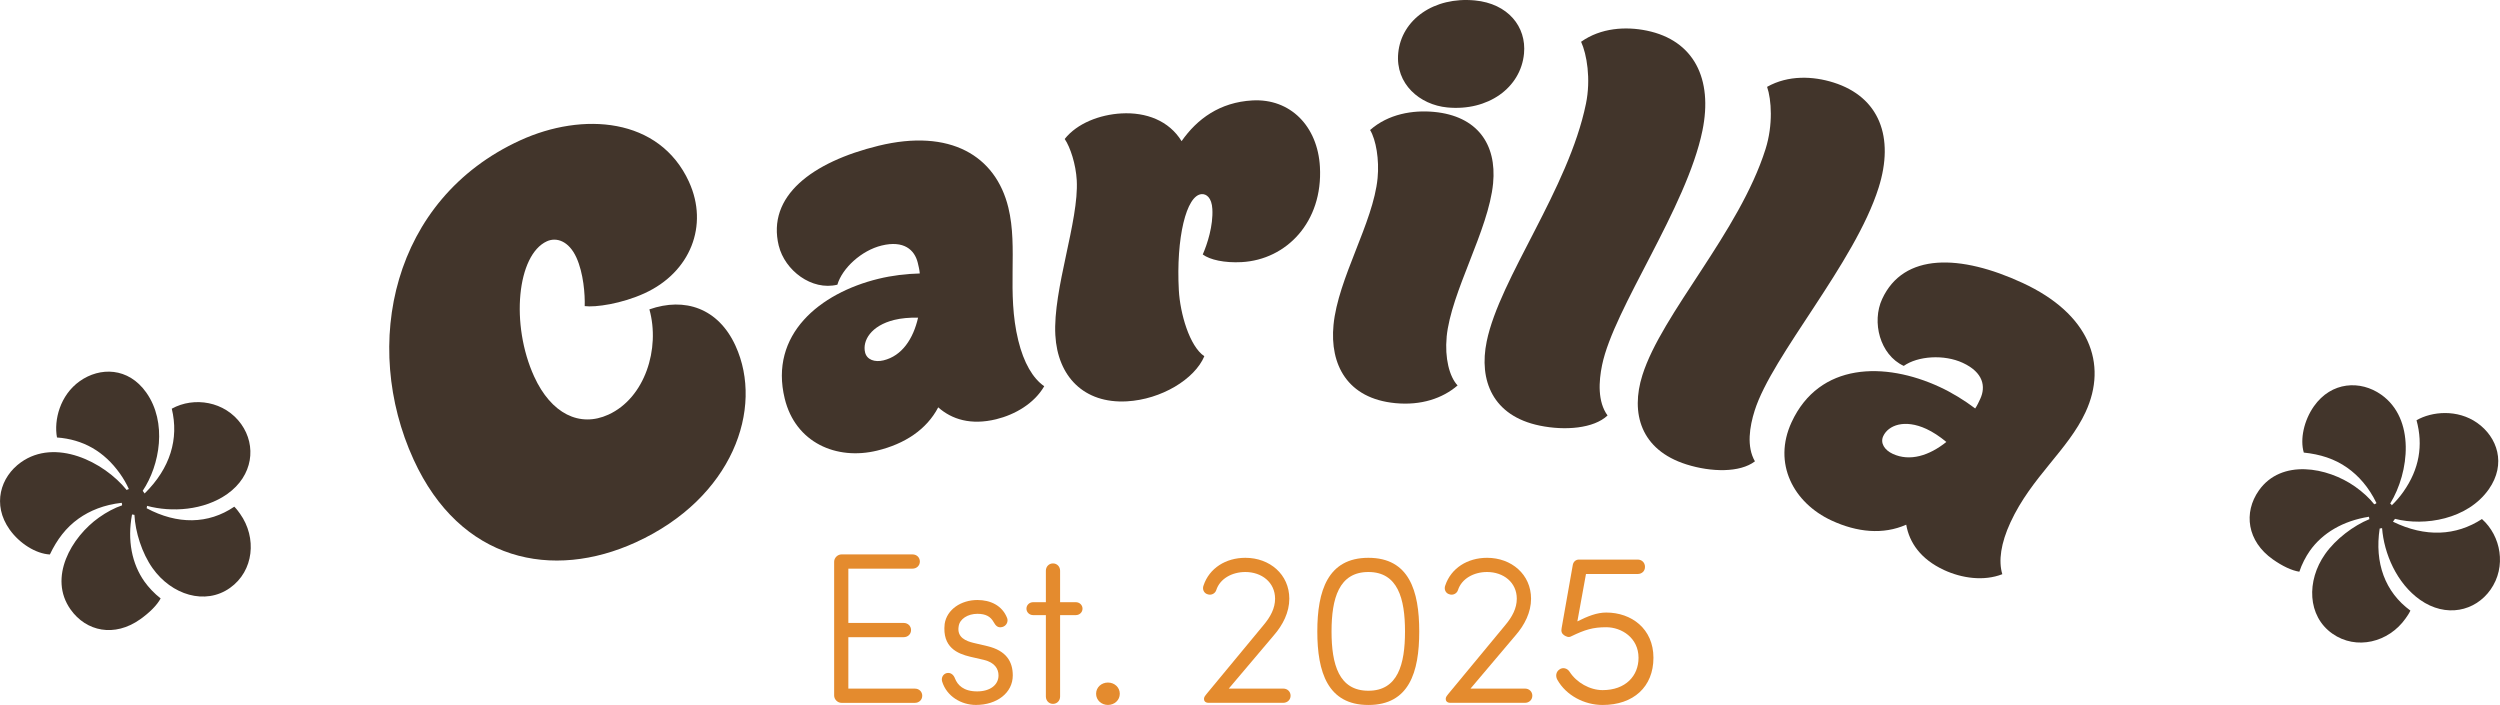 <?xml version="1.0" encoding="UTF-8"?><svg id="Layer_1" xmlns="http://www.w3.org/2000/svg" version="1.1" viewBox="0 0 765.99 216"><!--Generator: Adobe Illustrator 29.8.2, SVG Export Plug-In . SVG Version: 2.1.1 Build 3)--><defs><style>.st0 {
        fill: #42352b;
      }

      .st1 {
        fill: #e48b2e;
      }</style></defs><g><path class="st0" d="M43.7,150.34l.61.86c7.88-7.75,10.55-16.77,8.32-25.98,6.82-3.77,16.29-2.28,21.29,4.75,4.69,6.6,3.64,15.76-4.26,21.37-7.18,5.09-17.12,5.68-24.6,3.65l-.12.74c9.38,5,18.85,4.96,26.85-.49.75.76,1.37,1.62,1.77,2.19,5.2,7.32,4.23,17.51-3.09,22.7-7.61,5.4-17.91,2.14-23.72-6.04-3.26-4.59-5.31-11.13-5.56-16.34l-.74-.12c-1.48,7.95-.04,15.14,3.83,20.59,1.22,1.72,3.04,3.67,4.94,5.13-1.11,2.08-3.39,4.35-6.26,6.39-7.89,5.6-16.54,3.76-21.33-2.99-6.93-9.76.23-22.18,8.7-28.19,2.3-1.63,4.8-2.97,7.07-3.72.04-.25-.02-.63-.12-.78-5.4.6-9.75,2.39-13.19,4.83-3.87,2.75-6.65,6.45-8.81,11-4.25-.22-9.28-3.34-12.34-7.65-5.4-7.61-2.82-16.13,3.5-20.61,10.48-7.44,25.29-.25,32.39,8.52.29-.2.43-.31.68-.26-.73-1.64-1.71-3.32-2.73-4.75-4.89-6.89-11.35-10.51-19.32-11.1-.99-5.34.94-12.97,6.97-17.25,6.17-4.38,14.87-4.3,20.37,3.46,6.52,9.19,4.17,22.29-1.07,30.12Z"/><path class="st0" d="M211.12,55.76c6.07,13.29.45,27.66-13.64,34.1-7.04,3.22-15.04,4.36-18.33,3.93.12-3.54-.36-10.09-2.55-14.9-2.34-5.12-6.16-6.28-9.04-4.96-9.12,4.17-11.21,25.44-3.89,41.45,5.2,11.37,13.94,15.69,22.75,11.66,11.21-5.12,15.91-20.24,12.55-32.25,10.84-3.8,21.12-.37,26.39,11.16,8.78,19.21-.92,46.67-30.54,60.21-25.45,11.64-53.77,6-68.11-25.38-16.03-35.06-6.67-79.79,32.71-97.79,19.05-8.71,42.62-7.1,51.7,12.75Z"/><path class="st0" d="M238.61,75.31c-3.71-15.22,10.22-25.68,30.57-30.65,21.89-5.34,35.89,3.02,39.77,18.93,3.04,12.48-.58,25.87,3.05,40.74,1.67,6.84,4.46,11.6,7.95,14.01-3.06,5.28-8.93,8.7-14.74,10.12-7.7,1.88-13.58.05-17.74-3.65-3.58,6.85-10.31,11.21-18.69,13.25-12.48,3.05-25.05-2.41-28.34-15.92-4.8-19.67,10.77-32.34,28.73-36.72,4.1-1,8.5-1.53,12.65-1.63-.08-1.07-.37-2.26-.62-3.29-.96-3.93-4.23-6.94-11.07-5.27-6.16,1.5-12.08,6.93-13.56,12-7.87,1.92-16.11-4.4-17.95-11.93ZM281.3,97.33c-2.73-.06-5.21.18-7.26.68-7.18,1.75-9.86,6.39-8.98,9.98.54,2.22,2.93,3.09,5.66,2.42,5.64-1.38,9.09-6.56,10.58-13.09Z"/><path class="st0" d="M362.04,43.24c4.74-6.78,11.69-11.92,21.7-12.47,11.6-.64,20,7.89,20.68,20.37.93,16.87-10.25,28.41-23.96,29.17-5.27.29-9.73-.7-11.94-2.34,1.41-3.25,3.22-8.81,2.94-13.91-.19-3.52-1.84-4.66-3.25-4.58-4.74.26-7.9,13.48-7.02,29.47.39,7.03,3.23,17.1,7.81,20.2-2.96,7.04-13.2,13.24-23.74,13.82-13.18.72-21.22-7.65-21.91-20.3-.77-14.06,7.25-34.95,6.56-47.43-.27-4.92-1.97-10.12-3.69-12.66,3.79-4.79,10.7-7.46,17.37-7.83,7.56-.42,14.58,2.2,18.45,8.51Z"/><path class="st0" d="M443.25,103.28c-.6,6.31.79,12.1,3.35,14.82-4.63,3.98-11.2,6.18-19.09,5.42-14.72-1.41-20.09-11.83-18.93-23.92,1.37-14.37,12.2-31.37,13.51-45.04.54-5.61-.47-11.72-2.3-14.72,5.6-4.95,13.15-6.17,19.63-5.55,13.14,1.26,19.22,9.8,18.06,21.89-1.38,14.37-12.91,33.25-14.24,47.09ZM451.89.13c10.16.97,15.85,8.06,15.06,16.3-1.01,10.51-11.07,17.68-23.51,16.49-8.41-.81-15.93-7.18-15.03-16.65.99-10.34,11.03-17.33,23.47-16.14Z"/><path class="st0" d="M492.54,127.31c-4.23,3.98-13,4.7-20.76,3.1-14.48-2.97-18.71-13.91-16.26-25.8,4-19.48,25.03-46.61,30.41-72.82,1.56-7.59.25-15.22-1.49-18.99,6.1-4.32,13.73-4.73,20.11-3.42,14.48,2.98,20.32,14.78,17.07,30.64-4.89,23.79-27.17,54.44-30.75,71.85-1.03,5-1.4,11.21,1.68,15.44Z"/><path class="st0" d="M537.71,141.35c-4.62,3.53-13.42,3.33-20.97.95-14.1-4.45-17.18-15.76-13.52-27.34,5.98-18.97,29.69-43.79,37.74-69.3,2.33-7.39,1.82-15.12.47-19.05,6.51-3.67,14.14-3.29,20.35-1.33,14.1,4.45,18.7,16.79,13.82,32.23-7.31,23.16-32.63,51.35-37.98,68.3-1.54,4.87-2.55,11.01.08,15.53Z"/><path class="st0" d="M576.69,91.6c6.58-14.22,24-13.72,43.01-4.92,20.45,9.46,26.19,24.73,19.31,39.58-5.39,11.66-16.57,19.87-23,33.77-2.96,6.39-3.74,11.85-2.51,15.9-5.68,2.22-12.41,1.24-17.84-1.27-7.19-3.33-10.65-8.42-11.6-13.9-7.07,3.13-15.05,2.35-22.88-1.28-11.66-5.4-18.09-17.49-12.25-30.11,8.5-18.37,28.58-18.58,45.35-10.82,3.83,1.77,7.6,4.1,10.91,6.6.6-.88,1.12-2,1.56-2.96,1.7-3.67,1.02-8.06-5.37-11.02-5.75-2.66-13.77-2.1-18.08.94-7.35-3.4-9.86-13.49-6.61-20.51ZM596.36,135.42c-2.1-1.75-4.19-3.1-6.11-3.99-6.71-3.1-11.69-1.14-13.24,2.21-.96,2.08.36,4.24,2.92,5.42,5.27,2.44,11.2.53,16.43-3.65Z"/><path class="st0" d="M733.8,158.99l-.61.86c9.94,4.84,19.33,4.35,27.27-.82,5.83,5.18,7.59,14.6,2.62,21.65-4.66,6.62-13.65,8.69-21.57,3.11-7.2-5.07-11.07-14.25-11.65-21.98l-.74.13c-1.59,10.51,1.61,19.43,9.42,25.15-.46.96-1.07,1.83-1.48,2.4-5.17,7.34-15.1,9.82-22.44,4.65-7.63-5.37-7.99-16.17-2.21-24.38,3.24-4.61,8.72-8.72,13.56-10.69l-.13-.74c-7.99,1.26-14.29,5.01-18.14,10.48-1.21,1.73-2.45,4.09-3.19,6.36-2.34-.35-5.23-1.74-8.11-3.77-7.92-5.57-9.06-14.34-4.3-21.11,6.89-9.79,20.99-7.18,29.48-1.2,2.3,1.62,4.4,3.53,5.87,5.42.25-.04.59-.23.69-.37-2.37-4.89-5.5-8.39-8.96-10.83-3.89-2.74-8.3-4.12-13.31-4.64-1.21-4.08.06-9.86,3.1-14.18,5.37-7.63,14.27-8.04,20.6-3.58,10.51,7.4,8.67,23.76,2.77,33.38.29.2.43.3.47.55,1.3-1.24,2.56-2.72,3.57-4.16,4.87-6.91,6.13-14.2,4.03-21.92,4.71-2.71,12.54-3.44,18.59.81,6.19,4.36,9.01,12.58,3.54,20.36-6.49,9.21-19.63,11.37-28.75,9.04Z"/></g><g><path class="st1" d="M259.93,195.21v15.78h20.4c1.25,0,2.24.92,2.24,2.18s-.99,2.18-2.24,2.18h-22.51c-1.19,0-2.24-1.06-2.24-2.24v-41c0-1.19,1.06-2.24,2.24-2.24h21.78c1.26,0,2.24.92,2.24,2.18s-.99,2.18-2.24,2.18h-19.67v16.64h16.97c1.25,0,2.24.92,2.24,2.18s-.99,2.18-2.24,2.18h-16.97Z"/><path class="st1" d="M290.09,206.23c1.19-.26,2.11.53,2.51,1.65.79,1.98,2.57,3.96,6.8,3.96,3.96,0,6.54-1.98,6.54-4.89,0-2.05-1.19-3.96-4.42-4.75l-4.29-.99c-3.83-.92-8.58-2.84-7.79-10.04.66-4.42,5.02-7.33,10.04-7.33,3.96,0,7.59,1.65,9.11,5.55.4,1.12-.26,2.38-1.45,2.71-1.45.4-2.11-.46-2.71-1.52-.92-1.65-2.38-2.51-4.95-2.51-2.97,0-5.41,1.58-5.74,3.76-.66,3.56,2.38,4.62,4.55,5.15l4.23.99c5.81,1.39,7.79,4.75,7.79,8.98,0,5.35-4.88,9.04-11.29,9.04-4.49,0-8.98-2.64-10.36-7.2-.33-1.19.33-2.31,1.45-2.57Z"/><path class="st1" d="M329.63,184.51c1.12,0,2.05.86,2.05,1.98s-.93,1.98-2.05,1.98h-4.82v24.95c0,1.26-.92,2.24-2.18,2.24s-2.18-.99-2.18-2.24v-24.95h-3.9c-1.12,0-2.05-.86-2.05-1.98s.92-1.98,2.05-1.98h3.9v-9.64c0-1.25.92-2.24,2.18-2.24s2.18.99,2.18,2.24v9.64h4.82Z"/><path class="st1" d="M339.47,209.13c1.98,0,3.63,1.45,3.63,3.43s-1.65,3.43-3.63,3.43-3.63-1.45-3.63-3.43,1.65-3.43,3.63-3.43Z"/><path class="st1" d="M369.96,182.07c-1.12-.33-1.65-1.58-1.19-2.71,1.78-5.28,6.8-8.45,12.81-8.45,7.46,0,13.46,5.08,13.46,12.54,0,4.16-1.98,8.05-4.75,11.22l-13.8,16.31h16.7c1.26,0,2.24.92,2.24,2.18s-.99,2.18-2.24,2.18h-22.91c-.93,0-1.39-.53-1.39-1.19,0-.59.46-1.12.79-1.52l17.43-21.06c2.18-2.58,3.57-5.22,3.57-8.12,0-5.02-4.1-8.19-9.11-8.19-4.09,0-7.79,2.05-8.91,5.54-.33,1.06-1.58,1.72-2.71,1.26Z"/><path class="st1" d="M419.27,170.91c12.48,0,15.58,10.1,15.58,22.58s-3.1,22.51-15.58,22.51-15.65-10.1-15.65-22.51,3.17-22.58,15.65-22.58ZM419.27,211.64c9.05,0,11.22-8.12,11.22-18.16s-2.18-18.22-11.22-18.22-11.29,8.12-11.29,18.22,2.24,18.16,11.29,18.16Z"/><path class="st1" d="M444.02,182.07c-1.12-.33-1.65-1.58-1.19-2.71,1.78-5.28,6.8-8.45,12.81-8.45,7.46,0,13.47,5.08,13.47,12.54,0,4.16-1.98,8.05-4.75,11.22l-13.8,16.31h16.7c1.25,0,2.24.92,2.24,2.18s-.99,2.18-2.24,2.18h-22.91c-.93,0-1.39-.53-1.39-1.19,0-.59.46-1.12.79-1.52l17.43-21.06c2.18-2.58,3.56-5.22,3.56-8.12,0-5.02-4.09-8.19-9.11-8.19-4.09,0-7.79,2.05-8.91,5.54-.33,1.06-1.58,1.72-2.71,1.26Z"/><path class="st1" d="M491.02,211.45c7.06,0,11.02-4.36,11.02-9.9,0-6.14-5.22-9.37-9.9-9.37-4.03,0-6.47.73-10.69,2.77-.79.46-1.52.13-2.24-.33-.73-.53-.93-1.19-.73-2.18l3.43-19.41c.2-.99.99-1.58,1.85-1.58h18.02c1.26,0,2.24.92,2.24,2.24s-.99,2.18-2.24,2.18h-15.84l-2.64,14.52c3.17-1.58,5.94-2.71,8.85-2.71,7.72,0,14.46,4.95,14.46,13.86s-6.14,14.46-15.58,14.46c-5.55,0-11.16-2.9-13.86-7.72-.6-1.06-.46-2.44.66-3.17.99-.73,2.38-.4,3.1.73,2.11,3.3,6.21,5.61,10.1,5.61Z"/></g></svg>